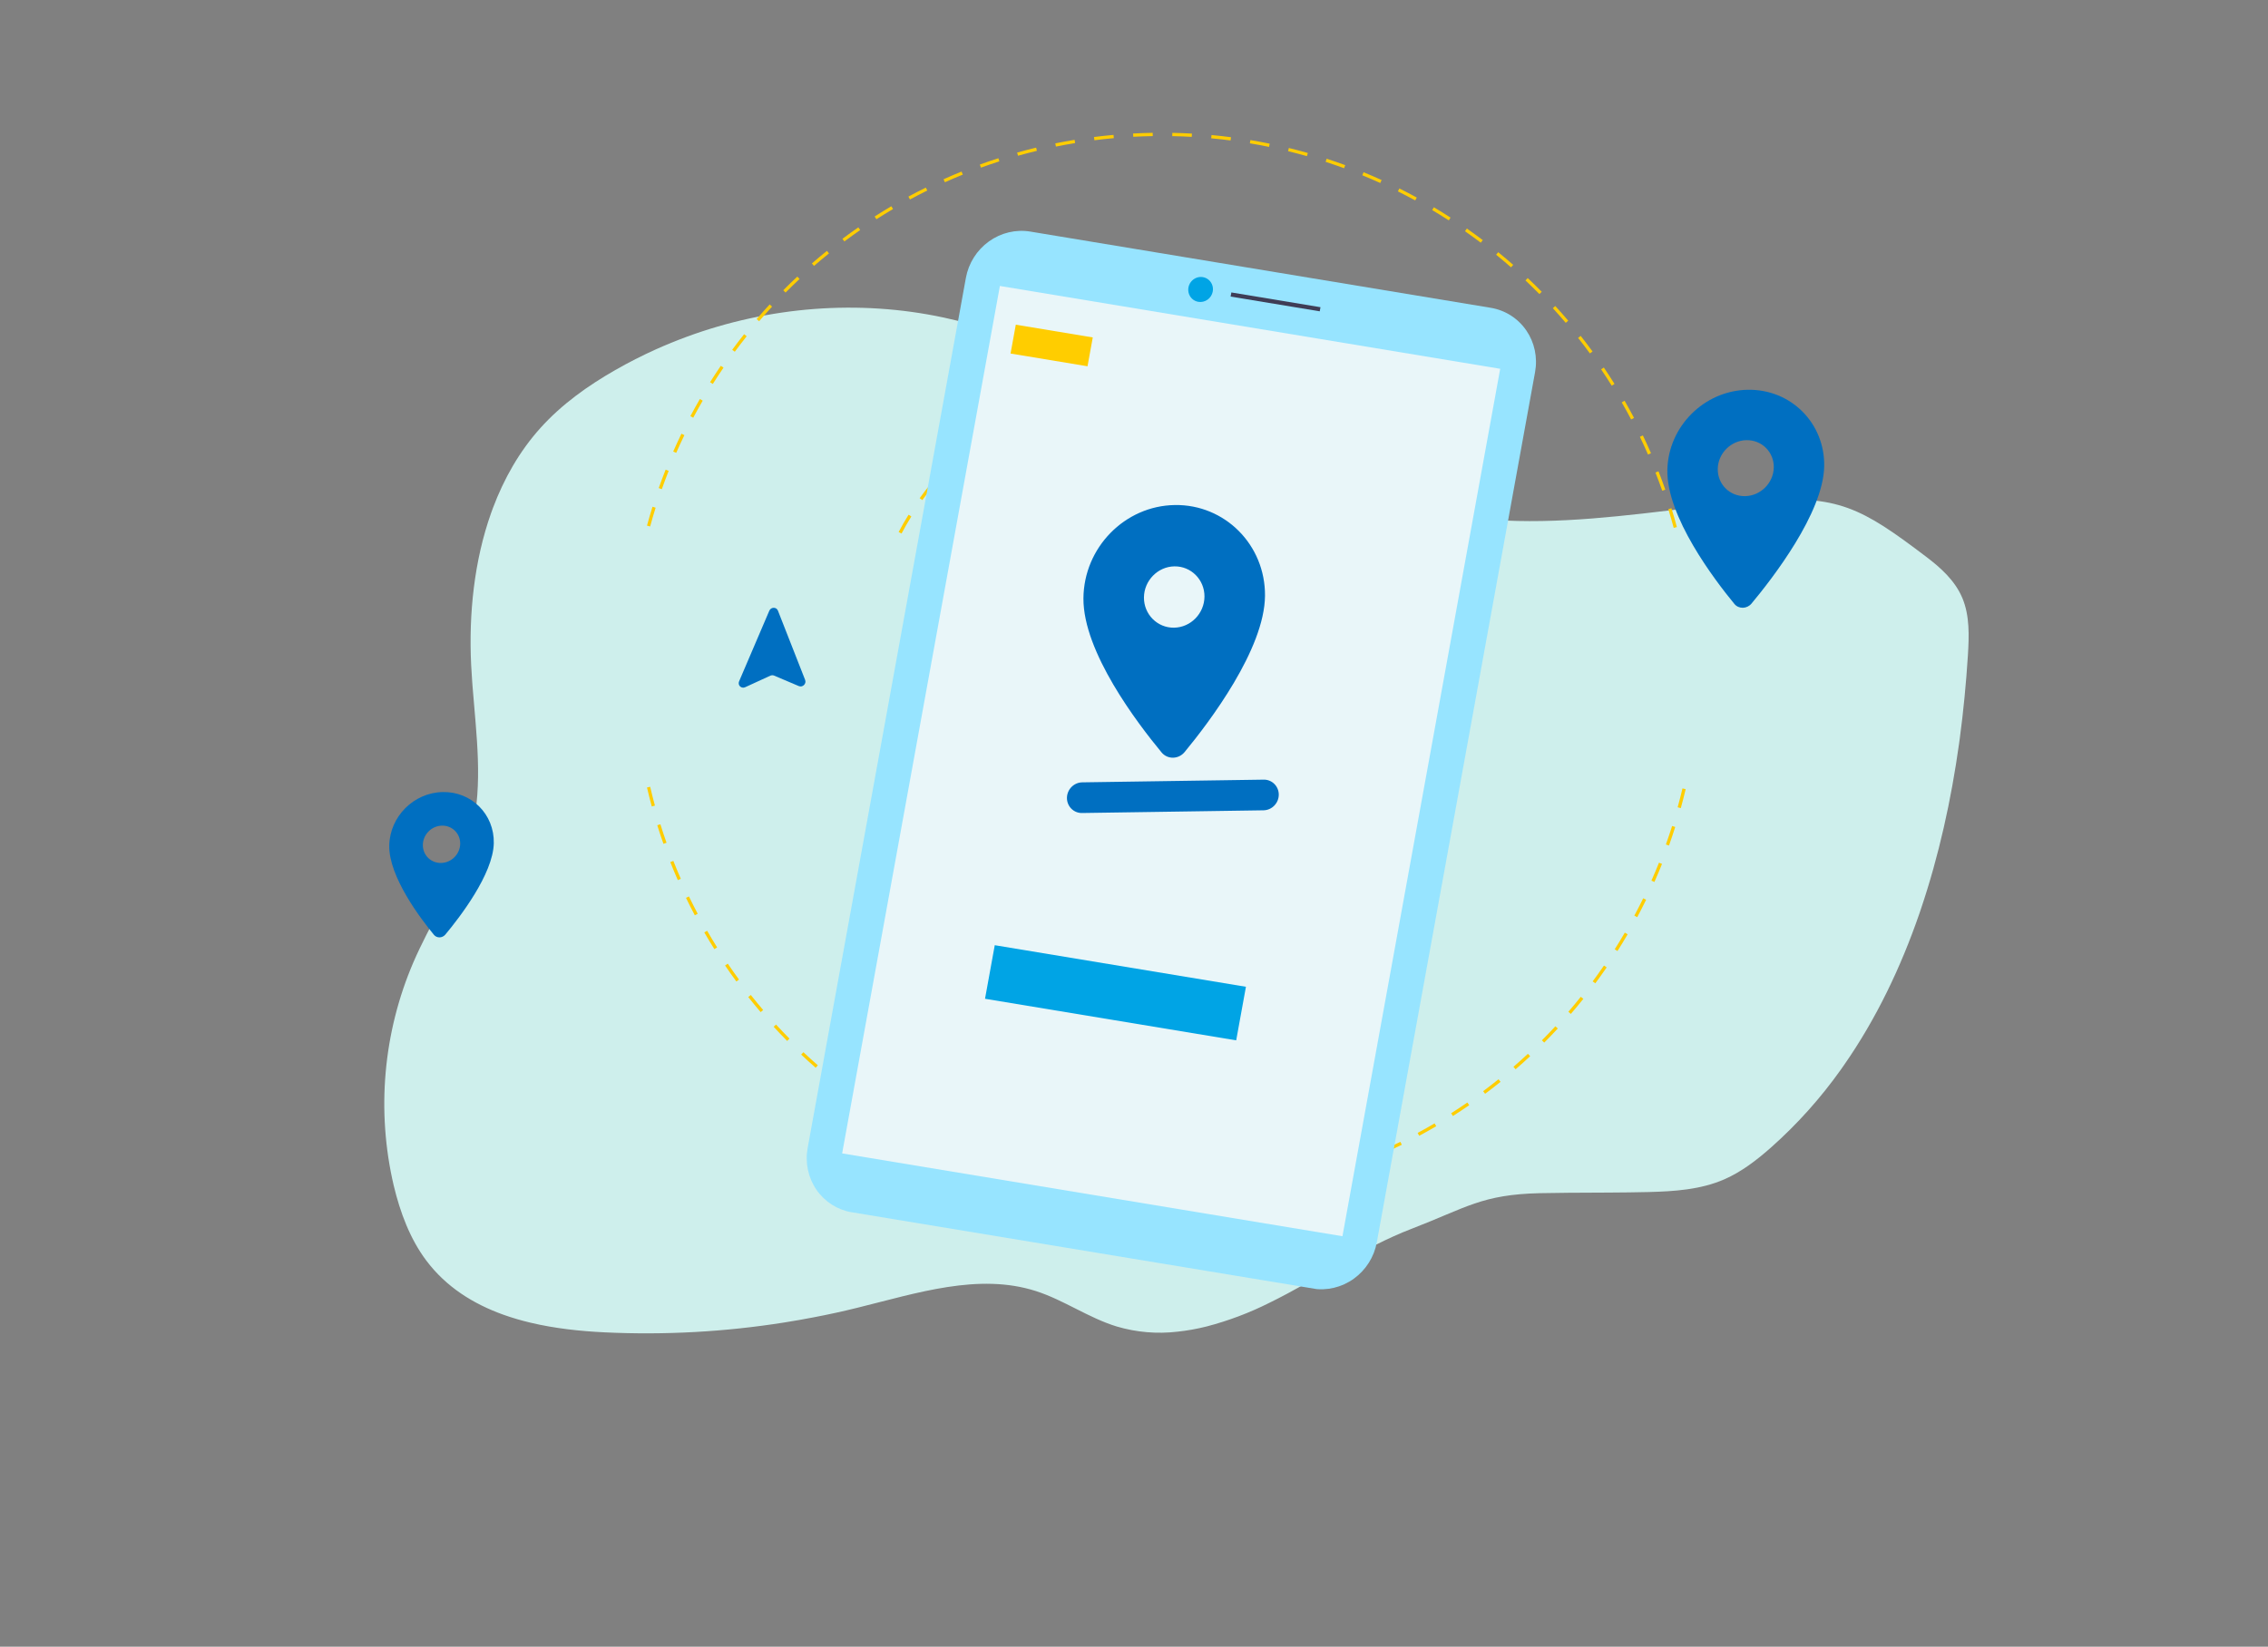 <svg width="274" height="199" viewBox="0 0 274 199" fill="none" xmlns="http://www.w3.org/2000/svg">
<rect x="0" y="0" width="274" height="199" fill="#808080" stroke="none"/>
<path d="M47.563 143.257C48.342 146.516 49.534 149.711 51.497 152.327C53.888 155.514 57.159 157.564 60.803 158.874C61.877 159.256 62.972 159.578 64.082 159.839C67.014 160.538 70.078 160.867 73.043 161.009C80.308 161.355 87.59 160.954 94.775 159.813C95.956 159.626 97.133 159.419 98.306 159.192C100.076 158.857 101.838 158.471 103.591 158.035C110.733 156.281 118.224 153.788 125.173 156.028C128.54 157.115 131.525 159.266 134.909 160.3C137.287 161.005 139.783 161.219 142.247 160.929C143.438 160.803 144.619 160.592 145.78 160.297C148.4 159.613 150.942 158.655 153.363 157.437C159.163 154.595 164.567 150.79 170.565 148.483C177.178 145.938 179.011 144.351 186.041 144.19C187.185 144.164 188.331 144.148 189.481 144.142C192.725 144.117 195.971 144.133 199.186 144.053C202.284 143.971 205.455 143.772 208.34 142.508C210.399 141.605 212.233 140.195 213.952 138.674C217.124 135.858 219.966 132.687 222.421 129.222C222.551 129.039 222.679 128.857 222.805 128.673C226.642 123.163 229.618 116.964 231.877 110.42C231.943 110.227 232.008 110.035 232.073 109.842C234.24 103.42 235.729 96.661 236.677 89.867L236.759 89.271C237.211 85.914 237.531 82.551 237.743 79.219C237.888 76.875 237.972 74.432 237.089 72.303C236.206 70.174 234.463 68.61 232.686 67.269C224.88 61.352 222.042 59.77 212.517 60.532C210.987 60.654 209.459 60.804 207.929 60.968C206.765 61.092 205.599 61.226 204.434 61.363C196.385 62.304 188.334 63.387 180.257 62.815C179.477 62.761 178.699 62.69 177.922 62.604C176.386 62.434 174.859 62.209 173.341 61.928C169.431 61.196 165.582 60.172 161.825 58.864C160.737 58.493 159.654 58.101 158.578 57.689C153.932 55.92 149.382 53.822 144.931 51.594C144.022 51.139 143.115 50.679 142.21 50.214C140.171 49.166 138.134 48.105 136.09 47.063C129.99 43.949 123.819 41.01 117.291 39.185C116.732 39.029 116.171 38.882 115.609 38.743C115.071 38.609 114.529 38.484 113.988 38.37C103.744 36.182 92.899 37.033 82.928 40.711C81.692 41.168 80.469 41.667 79.259 42.209C77.582 42.963 75.941 43.799 74.334 44.718C71.039 46.602 67.881 48.841 65.289 51.721C62.763 54.527 60.89 57.829 59.548 61.4C59.475 61.592 59.405 61.783 59.338 61.976C57.282 67.758 56.618 74.203 56.922 80.371C56.955 81.018 56.996 81.668 57.043 82.317C57.057 82.522 57.072 82.727 57.088 82.933C57.543 88.791 58.373 94.694 57.011 100.395C56.839 101.112 56.635 101.819 56.404 102.513C56.339 102.706 56.274 102.899 56.205 103.091C54.582 107.661 51.878 111.812 49.942 116.286C46.292 124.792 45.458 134.247 47.563 143.257Z" fill="#CEEFEC"/>
<path d="M139.356 67.062L138.969 66.979C139.052 66.591 139.138 66.204 139.228 65.818L139.613 65.907C139.524 66.291 139.438 66.676 139.356 67.062Z" fill="#FFCD00"/>
<path d="M202.204 63.795C202.001 63.042 201.781 62.281 201.55 61.534L201.928 61.417C202.16 62.169 202.382 62.934 202.586 63.692L202.204 63.795ZM78.545 63.622L78.164 63.519C78.371 62.758 78.595 61.991 78.83 61.237L79.208 61.355C78.974 62.104 78.751 62.867 78.545 63.622V63.622ZM200.815 59.303C200.556 58.565 200.281 57.823 199.996 57.099L200.364 56.955C200.65 57.683 200.927 58.429 201.188 59.172L200.815 59.303ZM79.954 59.115L79.581 58.983C79.845 58.239 80.125 57.49 80.415 56.758L80.783 56.904C80.495 57.632 80.216 58.376 79.954 59.115V59.115ZM199.097 54.927C198.786 54.212 198.456 53.493 198.118 52.789L198.475 52.617C198.815 53.326 199.146 54.05 199.46 54.769L199.097 54.927ZM81.693 54.726L81.331 54.567C81.648 53.845 81.984 53.12 82.327 52.411L82.683 52.584C82.341 53.288 82.008 54.009 81.693 54.726V54.726ZM197.06 50.687C196.696 49.995 196.314 49.302 195.926 48.626L196.269 48.429C196.66 49.109 197.044 49.807 197.41 50.503L197.06 50.687ZM83.751 50.48L83.402 50.295C83.772 49.598 84.16 48.9 84.554 48.219L84.896 48.418C84.504 49.094 84.119 49.788 83.751 50.48ZM194.716 46.608C194.303 45.945 193.871 45.281 193.433 44.634L193.761 44.413C194.202 45.064 194.636 45.732 195.052 46.398L194.716 46.608ZM86.116 46.399L85.782 46.188C86.201 45.523 86.639 44.855 87.083 44.204L87.41 44.427C86.968 45.074 86.533 45.737 86.116 46.399H86.116ZM192.078 42.709C191.619 42.081 191.14 41.45 190.653 40.834L190.964 40.589C191.453 41.209 191.935 41.844 192.397 42.475L192.078 42.709ZM88.774 42.505L88.456 42.27C88.924 41.636 89.409 41.002 89.899 40.387L90.208 40.633C89.722 41.245 89.239 41.874 88.774 42.505H88.774ZM189.16 39.013C188.654 38.417 188.13 37.823 187.602 37.246L187.893 36.98C188.425 37.56 188.952 38.157 189.461 38.756L189.16 39.013ZM91.71 38.816L91.409 38.559C91.921 37.962 92.452 37.366 92.986 36.787L93.276 37.055C92.745 37.63 92.218 38.223 91.71 38.816V38.816ZM185.979 35.538C185.43 34.98 184.863 34.426 184.295 33.89L184.566 33.603C185.138 34.142 185.708 34.7 186.261 35.261L185.979 35.538ZM94.906 35.353L94.626 35.075C95.181 34.516 95.753 33.96 96.326 33.424L96.597 33.712C96.027 34.246 95.458 34.798 94.906 35.353V35.353ZM182.551 32.305C181.963 31.789 181.357 31.277 180.751 30.784L181 30.477C181.61 30.974 182.22 31.488 182.812 32.007L182.551 32.305ZM98.346 32.135L98.086 31.836C98.68 31.32 99.292 30.808 99.903 30.314L100.151 30.622C99.544 31.112 98.936 31.621 98.346 32.135V32.135ZM178.895 29.329C178.272 28.859 177.63 28.393 176.988 27.944L177.214 27.62C177.861 28.072 178.506 28.541 179.133 29.014L178.895 29.329ZM102.011 29.176L101.774 28.86C102.404 28.388 103.051 27.922 103.696 27.475L103.921 27.8C103.28 28.244 102.637 28.707 102.011 29.176ZM175.03 26.629C174.373 26.205 173.698 25.787 173.025 25.387L173.227 25.047C173.904 25.45 174.583 25.87 175.244 26.297L175.03 26.629ZM105.881 26.495L105.667 26.163C106.33 25.739 107.009 25.322 107.685 24.923L107.886 25.264C107.214 25.66 106.539 26.074 105.881 26.495V26.495ZM170.975 24.22C170.289 23.846 169.586 23.479 168.883 23.128L169.06 22.775C169.766 23.127 170.475 23.496 171.164 23.873L170.975 24.22ZM109.935 24.107L109.747 23.759C110.438 23.385 111.146 23.02 111.85 22.672L112.025 23.026C111.325 23.372 110.622 23.735 109.935 24.107ZM166.752 22.115C166.04 21.792 165.311 21.478 164.585 21.181L164.734 20.815C165.465 21.114 166.199 21.43 166.915 21.755L166.752 22.115ZM114.153 22.024L113.991 21.663C114.706 21.342 115.438 21.029 116.167 20.734L116.315 21.101C115.591 21.394 114.864 21.705 114.153 22.024V22.024ZM162.383 20.328C161.647 20.058 160.896 19.799 160.151 19.557L160.273 19.181C161.022 19.424 161.778 19.685 162.519 19.957L162.383 20.328ZM118.51 20.258L118.375 19.887C119.114 19.619 119.866 19.361 120.613 19.122L120.734 19.498C119.992 19.736 119.244 19.992 118.51 20.258V20.258ZM157.891 18.869C157.139 18.655 156.372 18.453 155.613 18.268L155.707 17.884C156.471 18.07 157.242 18.274 157.999 18.489L157.891 18.869ZM122.99 18.819L122.883 18.438C123.639 18.226 124.411 18.024 125.177 17.84L125.269 18.224C124.509 18.408 123.742 18.608 122.99 18.819ZM153.315 17.751C152.549 17.593 151.77 17.448 150.999 17.319L151.064 16.929C151.84 17.059 152.624 17.205 153.394 17.363L153.315 17.751ZM127.57 17.713L127.491 17.326C128.263 17.17 129.047 17.026 129.823 16.898L129.887 17.289C129.116 17.415 128.337 17.558 127.57 17.713V17.713ZM148.668 16.973C147.891 16.872 147.103 16.785 146.327 16.713L146.363 16.319C147.145 16.392 147.937 16.48 148.719 16.581L148.668 16.973ZM132.218 16.95L132.169 16.557C132.948 16.459 133.741 16.373 134.525 16.302L134.561 16.696C133.781 16.766 132.993 16.851 132.218 16.95V16.95ZM143.977 16.539C143.198 16.495 142.406 16.466 141.622 16.451L141.63 16.055C142.418 16.07 143.215 16.1 143.999 16.144L143.977 16.539ZM136.911 16.529L136.89 16.134C137.675 16.092 138.472 16.065 139.259 16.052L139.266 16.447C138.484 16.46 137.691 16.488 136.911 16.529Z" fill="#FFCD00"/>
<path d="M139.222 67.281C139.141 66.895 139.057 66.51 138.969 66.126L139.354 66.038C139.443 66.424 139.528 66.811 139.609 67.2L139.222 67.281Z" fill="#FFCD00"/>
<path d="M139.357 93.058L138.969 92.982C139.045 92.596 139.118 92.208 139.188 91.82L139.577 91.889C139.507 92.28 139.434 92.67 139.357 93.058Z" fill="#FFCD00"/>
<path d="M140.929 144.932C140.499 144.932 140.07 144.928 139.643 144.92L139.651 144.524C140.432 144.539 141.219 144.54 142.002 144.528L142.008 144.923C141.649 144.929 141.289 144.932 140.929 144.932ZM144.372 144.842L144.351 144.447C145.133 144.406 145.922 144.35 146.695 144.281L146.73 144.675C145.952 144.744 145.158 144.8 144.372 144.842ZM137.28 144.831C136.495 144.787 135.702 144.728 134.922 144.656L134.958 144.262C135.733 144.334 136.522 144.392 137.302 144.436L137.28 144.831ZM149.082 144.422L149.032 144.029C149.81 143.931 150.593 143.817 151.358 143.692L151.422 144.082C150.652 144.208 149.865 144.322 149.082 144.421V144.422ZM132.571 144.395C131.79 144.294 131.003 144.177 130.232 144.048L130.297 143.658C131.063 143.786 131.845 143.902 132.622 144.003L132.571 144.395ZM153.749 143.657L153.67 143.27C154.438 143.115 155.21 142.944 155.965 142.762L156.058 143.147C155.298 143.329 154.521 143.501 153.749 143.657V143.657ZM127.907 143.616C127.135 143.457 126.359 143.283 125.599 143.098L125.693 142.713C126.448 142.898 127.22 143.071 127.986 143.228L127.907 143.616ZM158.347 142.551L158.24 142.17C158.99 141.96 159.747 141.733 160.491 141.494L160.612 141.871C159.863 142.111 159.101 142.34 158.347 142.551V142.551ZM123.312 142.495C122.556 142.28 121.793 142.049 121.043 141.805L121.165 141.429C121.91 141.671 122.669 141.901 123.42 142.114L123.312 142.495ZM162.845 141.11L162.71 140.738C163.441 140.474 164.177 140.192 164.9 139.9L165.048 140.267C164.321 140.56 163.58 140.844 162.845 141.11L162.845 141.11ZM118.802 141.033C118.063 140.763 117.319 140.475 116.591 140.178L116.741 139.812C117.464 140.107 118.203 140.393 118.938 140.662L118.802 141.033ZM167.219 139.343L167.058 138.982C167.77 138.664 168.484 138.328 169.182 137.985L169.356 138.339C168.654 138.685 167.936 139.023 167.219 139.343L167.219 139.343ZM114.414 139.242C113.698 138.918 112.978 138.577 112.274 138.227L112.45 137.873C113.149 138.221 113.865 138.56 114.577 138.882L114.414 139.242ZM171.456 137.257L171.268 136.909C171.955 136.539 172.643 136.152 173.314 135.758L173.514 136.099C172.839 136.495 172.147 136.885 171.456 137.257H171.456ZM110.173 137.133C109.482 136.758 108.79 136.364 108.114 135.964L108.316 135.624C108.987 136.022 109.676 136.413 110.362 136.786L110.173 137.133ZM175.529 134.866L175.316 134.532C175.971 134.115 176.629 133.678 177.273 133.234L177.498 133.559C176.85 134.006 176.187 134.446 175.529 134.866H175.529ZM106.1 134.719C105.44 134.294 104.778 133.851 104.134 133.402L104.36 133.078C105 133.524 105.658 133.964 106.314 134.387L106.1 134.719ZM179.417 132.181L179.181 131.864C179.805 131.399 180.43 130.915 181.038 130.426L181.286 130.734C180.674 131.226 180.045 131.713 179.417 132.181L179.417 132.181ZM102.217 132.014C101.591 131.543 100.963 131.053 100.352 130.557L100.601 130.25C101.209 130.743 101.832 131.23 102.454 131.698L102.217 132.014ZM183.101 129.219L182.842 128.92C183.431 128.41 184.019 127.881 184.59 127.349L184.86 127.639C184.286 128.174 183.694 128.705 183.101 129.219L183.101 129.219ZM98.543 129.033C97.951 128.516 97.361 127.981 96.79 127.444L97.061 127.156C97.629 127.69 98.215 128.221 98.803 128.735L98.543 129.033ZM186.56 125.995L186.28 125.716C186.833 125.162 187.381 124.592 187.909 124.022L188.199 124.29C187.667 124.864 187.116 125.438 186.56 125.995ZM95.097 125.793C94.546 125.236 93.997 124.66 93.465 124.081L93.757 123.814C94.285 124.389 94.831 124.961 95.378 125.515L95.097 125.793ZM189.776 122.526L189.476 122.269C189.986 121.676 190.491 121.068 190.978 120.459L191.287 120.706C190.797 121.318 190.289 121.931 189.776 122.526V122.526ZM91.898 122.311C91.389 121.715 90.883 121.101 90.396 120.486L90.706 120.24C91.19 120.852 91.692 121.462 92.198 122.055L91.898 122.311ZM192.731 118.831L192.413 118.596C192.88 117.966 193.339 117.322 193.779 116.681L194.105 116.905C193.663 117.55 193.2 118.198 192.731 118.831V118.831ZM88.962 118.607C88.497 117.975 88.038 117.326 87.597 116.678L87.924 116.455C88.362 117.099 88.819 117.745 89.28 118.373L88.962 118.607ZM195.408 114.928L195.074 114.717C195.492 114.059 195.903 113.382 196.297 112.706L196.639 112.906C196.242 113.586 195.828 114.266 195.408 114.928V114.928ZM86.305 114.7C85.888 114.036 85.478 113.355 85.086 112.677L85.428 112.479C85.818 113.153 86.226 113.83 86.64 114.49L86.305 114.7ZM197.794 110.839L197.445 110.652C197.815 109.961 198.175 109.256 198.517 108.556L198.872 108.73C198.528 109.434 198.166 110.143 197.794 110.839ZM83.943 110.61C83.576 109.917 83.217 109.209 82.876 108.504L83.232 108.332C83.571 109.032 83.927 109.737 84.292 110.425L83.943 110.61ZM199.872 106.583L199.51 106.422C199.827 105.709 200.134 104.979 200.425 104.252L200.792 104.399C200.5 105.13 200.19 105.865 199.872 106.583V106.583ZM81.888 106.36C81.573 105.642 81.267 104.909 80.979 104.182L81.347 104.037C81.633 104.759 81.937 105.488 82.25 106.201L81.888 106.36ZM201.631 102.182L201.259 102.049C201.522 101.312 201.775 100.56 202.011 99.816L202.387 99.935C202.151 100.684 201.896 101.44 201.631 102.182V102.182ZM80.152 101.973C79.891 101.233 79.639 100.478 79.405 99.728L79.783 99.611C80.015 100.355 80.265 101.105 80.525 101.841L80.152 101.973ZM203.06 97.661L202.679 97.556C202.886 96.807 203.082 96.041 203.262 95.279L203.647 95.37C203.466 96.136 203.268 96.907 203.06 97.661ZM78.742 97.459C78.536 96.702 78.342 95.932 78.164 95.168L78.549 95.079C78.725 95.838 78.919 96.603 79.123 97.355L78.742 97.459Z" fill="#FFCD00"/>
<path d="M139.184 92.813C139.109 92.424 139.037 92.034 138.969 91.643L139.359 91.575C139.426 91.964 139.498 92.352 139.573 92.738L139.184 92.813Z" fill="#FFCD00"/>
<path d="M139.337 93.239L138.969 93.094C139.112 92.731 139.252 92.36 139.383 91.99L139.756 92.122C139.623 92.496 139.482 92.872 139.337 93.239Z" fill="#FFCD00"/>
<path d="M140.086 115.182C139.612 115.182 139.135 115.172 138.665 115.153L138.682 114.758C139.46 114.789 140.255 114.795 141.035 114.773L141.046 115.169C140.727 115.177 140.407 115.182 140.086 115.182ZM143.422 115.023L143.385 114.63C144.164 114.555 144.949 114.453 145.719 114.326L145.784 114.716C145.004 114.845 144.21 114.948 143.422 115.023ZM136.291 114.976C135.505 114.891 134.712 114.777 133.935 114.638L134.004 114.249C134.773 114.386 135.557 114.499 136.334 114.583L136.291 114.976ZM148.118 114.247L148.027 113.862C148.788 113.682 149.552 113.473 150.297 113.241L150.414 113.618C149.66 113.853 148.888 114.064 148.118 114.247V114.247ZM131.607 114.138C130.839 113.945 130.069 113.723 129.318 113.478L129.441 113.102C130.183 113.344 130.944 113.564 131.703 113.754L131.607 114.138ZM152.662 112.832L152.518 112.464C153.246 112.18 153.974 111.868 154.681 111.535L154.85 111.892C154.134 112.229 153.398 112.546 152.662 112.832V112.832ZM127.081 112.661C126.347 112.365 125.615 112.039 124.905 111.692L125.078 111.337C125.78 111.679 126.504 112.002 127.229 112.295L127.081 112.661ZM156.967 110.804L156.775 110.459C157.458 110.078 158.136 109.668 158.79 109.242L159.006 109.573C158.344 110.004 157.658 110.419 156.967 110.804ZM122.801 110.576C122.116 110.181 121.436 109.758 120.78 109.318L121 108.99C121.649 109.425 122.321 109.843 122.999 110.234L122.801 110.576ZM160.955 108.206L160.717 107.89C161.342 107.419 161.957 106.92 162.547 106.409L162.806 106.708C162.21 107.225 161.587 107.729 160.955 108.206ZM118.849 107.924C118.223 107.439 117.607 106.926 117.018 106.401L117.281 106.106C117.863 106.625 118.472 107.132 119.091 107.612L118.849 107.924ZM164.55 105.087L164.272 104.807C164.826 104.256 165.368 103.678 165.883 103.091L166.18 103.351C165.66 103.946 165.111 104.529 164.55 105.087V105.087ZM115.295 104.758C114.742 104.193 114.201 103.602 113.688 103.001L113.989 102.744C114.496 103.339 115.031 103.923 115.577 104.482L115.295 104.758ZM167.688 101.509L167.374 101.269C167.848 100.648 168.306 100.002 168.737 99.349L169.067 99.567C168.631 100.227 168.168 100.881 167.688 101.509ZM112.205 101.138C111.733 100.503 111.278 99.843 110.852 99.178L111.185 98.965C111.606 99.623 112.056 100.274 112.522 100.903L112.205 101.138ZM170.309 97.535L169.965 97.341C170.349 96.661 170.715 95.958 171.052 95.253L171.409 95.423C171.068 96.137 170.698 96.847 170.309 97.535H170.309ZM109.638 97.131C109.257 96.437 108.897 95.721 108.566 95.004L108.925 94.839C109.252 95.547 109.609 96.254 109.984 96.941L109.638 97.131Z" fill="#FFCD00"/>
<path d="M139.373 92.796C139.233 92.427 139.097 92.05 138.969 91.673L139.343 91.546C139.47 91.918 139.604 92.291 139.743 92.656L139.373 92.796Z" fill="#FFCD00"/>
<path d="M139.336 67.703L138.969 67.555C139.117 67.187 139.273 66.817 139.433 66.456L139.794 66.616C139.637 66.973 139.482 67.338 139.336 67.703Z" fill="#FFCD00"/>
<path d="M108.916 64.475L108.566 64.29C108.94 63.584 109.343 62.881 109.765 62.202L110.101 62.411C109.684 63.082 109.285 63.776 108.916 64.475ZM169.281 63.899C168.899 63.208 168.487 62.522 168.057 61.858L168.388 61.643C168.823 62.314 169.24 63.009 169.627 63.707L169.281 63.899ZM111.427 60.434L111.106 60.202C111.574 59.554 112.07 58.914 112.582 58.3L112.886 58.553C112.38 59.16 111.889 59.793 111.427 60.434ZM166.693 59.907C166.219 59.276 165.716 58.652 165.199 58.054L165.498 57.796C166.021 58.4 166.53 59.031 167.01 59.669L166.693 59.907ZM114.471 56.778L114.185 56.505C114.738 55.928 115.317 55.362 115.909 54.824L116.175 55.116C115.59 55.648 115.017 56.207 114.471 56.778ZM163.581 56.31C163.024 55.749 162.44 55.201 161.846 54.68L162.106 54.383C162.707 54.91 163.298 55.464 163.861 56.031L163.581 56.31ZM117.989 53.576L117.744 53.266C118.371 52.77 119.023 52.289 119.682 51.838L119.905 52.165C119.254 52.611 118.609 53.085 117.989 53.576ZM160.002 53.175C159.374 52.697 158.72 52.234 158.059 51.8L158.276 51.469C158.945 51.908 159.606 52.376 160.242 52.86L160.002 53.175ZM121.914 50.889L121.714 50.548C122.403 50.144 123.116 49.758 123.831 49.403L124.007 49.757C123.3 50.108 122.596 50.489 121.914 50.889ZM156.026 50.563C155.336 50.176 154.625 49.808 153.912 49.471L154.081 49.113C154.802 49.455 155.522 49.827 156.22 50.218L156.026 50.563ZM126.174 48.772L126.023 48.407C126.761 48.102 127.52 47.819 128.279 47.566L128.403 47.941C127.654 48.191 126.904 48.471 126.174 48.772V48.772ZM151.727 48.528C150.99 48.24 150.234 47.975 149.481 47.74L149.599 47.363C150.361 47.6 151.125 47.869 151.87 48.16L151.727 48.528ZM130.686 47.269L130.587 46.886C131.361 46.687 132.152 46.513 132.938 46.368L133.01 46.757C132.233 46.9 131.451 47.072 130.686 47.269V47.269ZM147.186 47.111C146.417 46.929 145.632 46.772 144.852 46.644L144.917 46.254C145.705 46.384 146.499 46.542 147.277 46.727L147.186 47.111ZM135.364 46.408L135.32 46.015C136.111 45.926 136.919 45.863 137.719 45.828L137.737 46.223C136.945 46.257 136.147 46.32 135.364 46.408V46.408ZM142.492 46.341C141.707 46.267 140.908 46.22 140.117 46.2L140.126 45.805C140.927 45.825 141.735 45.873 142.529 45.947L142.492 46.341Z" fill="#FFCD00"/>
<path d="M139.448 67.11C139.295 66.748 139.134 66.386 138.969 66.032L139.327 65.865C139.494 66.223 139.657 66.59 139.812 66.955L139.448 67.11Z" fill="#FFCD00"/>
<g clip-path="url(#clip0_14167_40356)">
<path d="M158.559 155.718L102.919 146.505C101.179 146.215 99.64 145.235 98.637 143.779C97.634 142.324 97.251 140.513 97.571 138.742L116.691 33.575C117.015 31.805 118.015 30.222 119.473 29.174C120.931 28.126 122.727 27.698 124.467 27.985L180.107 37.198C181.846 37.488 183.386 38.468 184.389 39.923C185.392 41.379 185.775 43.19 185.455 44.961L166.335 150.128C166.011 151.898 165.011 153.481 163.553 154.529C162.095 155.577 160.299 156.004 158.559 155.718Z" fill="#97E4FF"/>
<path d="M162.183 149.393L101.74 139.384L120.798 34.558L181.241 44.567L162.183 149.393Z" fill="#E9F6F9"/>
<path d="M150.523 119.248L120.178 114.224L119.001 120.697L149.346 125.722L150.523 119.248Z" fill="#00A4E5"/>
<path d="M144.774 36.476C144.484 36.428 144.216 36.294 144.004 36.089C143.793 35.885 143.647 35.621 143.586 35.329C143.524 35.038 143.55 34.733 143.659 34.452C143.768 34.172 143.957 33.929 144.2 33.754C144.443 33.579 144.731 33.48 145.026 33.469C145.321 33.459 145.611 33.538 145.859 33.695C146.107 33.852 146.301 34.082 146.418 34.354C146.534 34.627 146.568 34.93 146.514 35.225C146.442 35.621 146.218 35.975 145.892 36.21C145.566 36.444 145.164 36.54 144.774 36.476Z" fill="#00A4E5"/>
<path d="M159.529 37.124L148.762 35.341L148.671 35.839L159.439 37.622L159.529 37.124Z" fill="#3F3D56"/>
<path d="M132.019 40.777L122.72 39.237L122.086 42.723L131.385 44.263L132.019 40.777Z" fill="#FFCD00"/>
<path fill-rule="evenodd" clip-rule="evenodd" d="M152.826 71.984C152.867 65.851 147.984 60.94 141.934 61.031C135.883 61.121 130.932 66.178 130.891 72.311C130.847 78.777 137.405 87.386 140.323 90.918C141.048 91.797 142.383 91.777 143.12 90.876C146.105 87.257 152.782 78.45 152.826 71.984ZM138.202 72.202C138.216 70.164 139.873 68.472 141.883 68.442C143.894 68.412 145.528 70.055 145.514 72.093C145.5 74.131 143.862 75.823 141.833 75.853C139.822 75.883 138.189 74.24 138.202 72.202ZM130.714 98.249C129.709 98.264 128.892 97.443 128.899 96.424C128.906 95.405 129.734 94.559 130.739 94.544L152.675 94.217C153.68 94.202 154.497 95.023 154.49 96.043C154.483 97.062 153.655 97.908 152.649 97.922L130.714 98.249Z" fill="#006FC1"/>
</g>
<path fill-rule="evenodd" clip-rule="evenodd" d="M47.026 102.165C47.1 98.674 49.983 95.79 53.475 95.716C56.966 95.641 59.73 98.404 59.656 101.895C59.576 105.656 55.478 110.928 53.803 112.938C53.433 113.379 52.775 113.393 52.423 112.968C50.823 111.027 46.946 105.926 47.026 102.165ZM51.085 102.078C51.059 103.323 52.048 104.311 53.293 104.285C54.538 104.258 55.569 103.226 55.596 101.982C55.622 100.737 54.633 99.748 53.388 99.775C52.144 99.801 51.112 100.833 51.085 102.078Z" fill="#006FC1"/>
<path d="M93.981 73.79L97.269 82.166C97.451 82.63 96.962 83.108 96.504 82.91L93.521 81.644C93.376 81.585 93.213 81.588 93.065 81.653L90.025 83.048C89.559 83.261 89.089 82.809 89.291 82.337L92.938 73.812C93.134 73.34 93.799 73.326 93.981 73.79Z" fill="#006FC1"/>
<path fill-rule="evenodd" clip-rule="evenodd" d="M201.437 56.777C201.548 51.541 205.873 47.215 211.11 47.103C216.347 46.991 220.493 51.136 220.382 56.372C220.262 62.014 214.115 69.922 211.603 72.937C211.048 73.598 210.06 73.619 209.533 72.981C207.133 70.071 201.317 62.419 201.437 56.777ZM207.526 56.647C207.487 58.514 208.97 59.997 210.837 59.957C212.705 59.917 214.253 58.369 214.292 56.502C214.332 54.635 212.849 53.152 210.981 53.192C209.114 53.232 207.566 54.779 207.526 56.647Z" fill="#006FC1"/>
<defs>
<clipPath id="clip0_14167_40356">
<rect width="71.083" height="122.788" fill="white" transform="matrix(0.986 0.163 -0.179 0.983 117.507 24.578)"/>
</clipPath>
</defs>
</svg>
